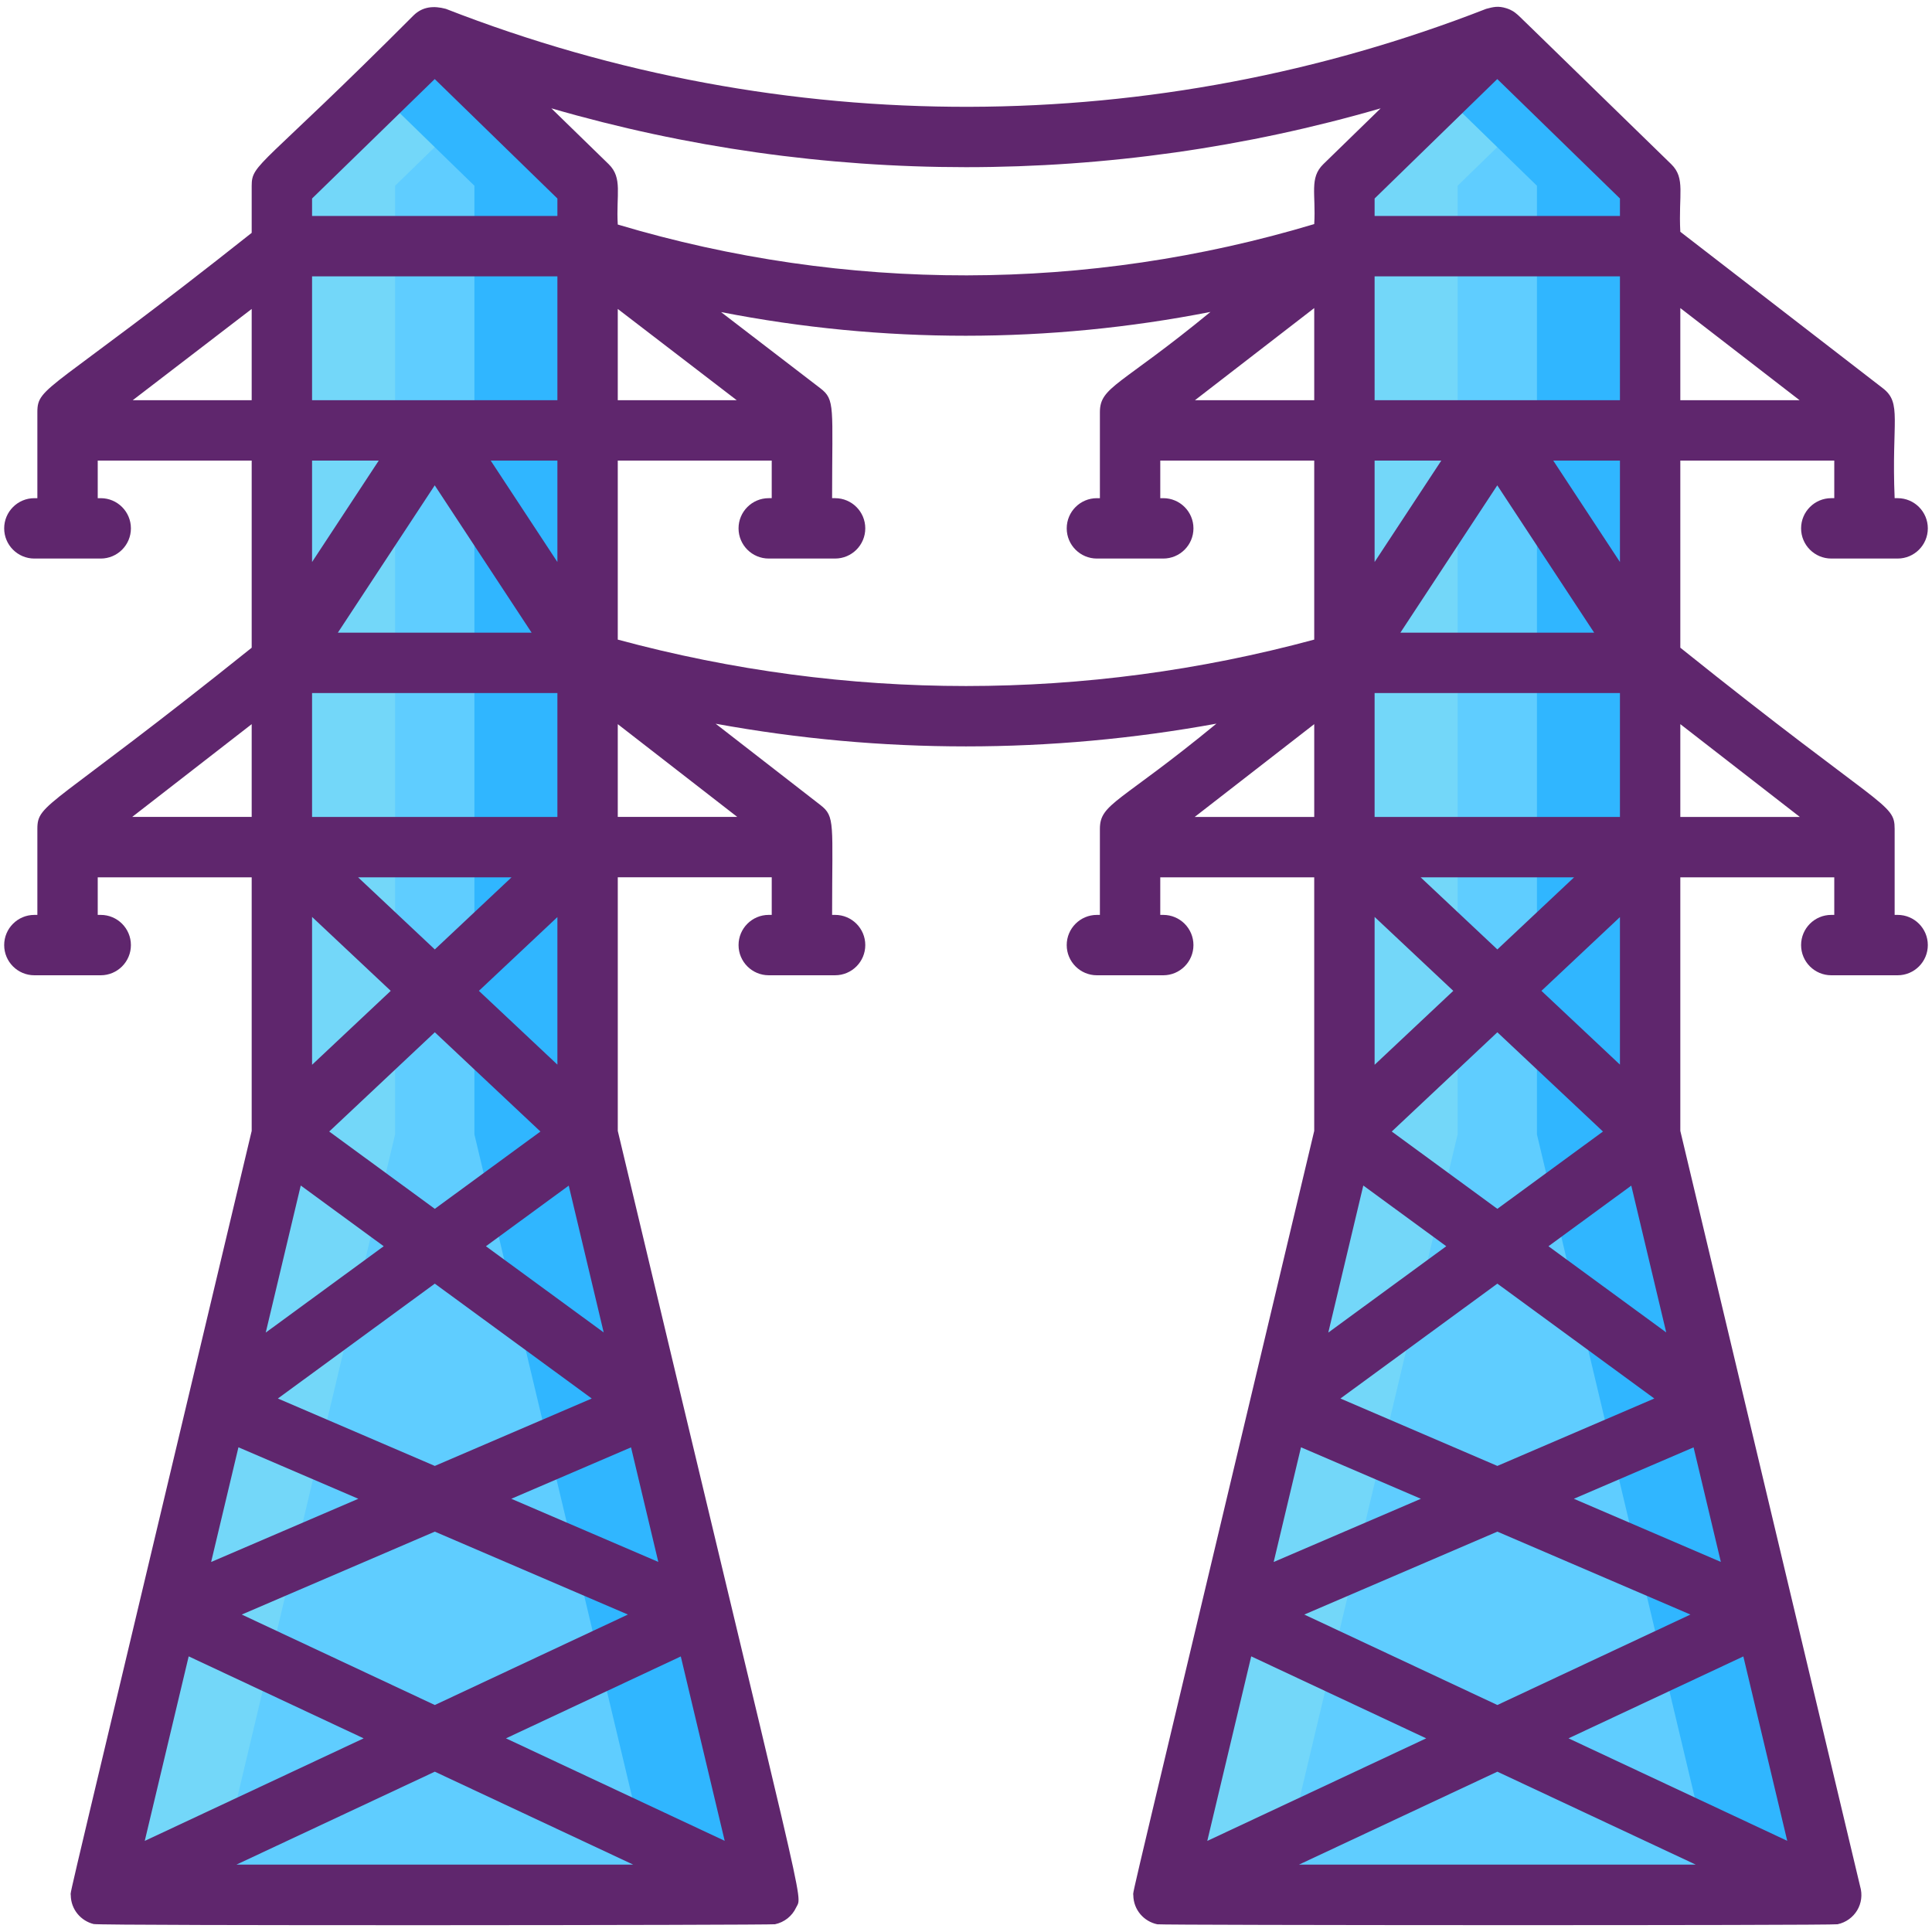 <?xml version="1.0" encoding="utf-8"?>
<!-- Generator: Adobe Illustrator 24.0.0, SVG Export Plug-In . SVG Version: 6.00 Build 0)  -->
<svg version="1.1" id="Icon_Set" xmlns="http://www.w3.org/2000/svg" xmlns:xlink="http://www.w3.org/1999/xlink" x="0px" y="0px"
	 width="256px" height="256px" viewBox="0 0 256 256" enable-background="new 0 0 256 256" xml:space="preserve">
<g>
	<polygon fill="#5FCDFF" points="218.651,24.615 198.397,4.892 178.142,24.615 178.142,150.317 154.162,251.07 242.632,251.07 
		218.651,150.317 	"/>
	<polygon fill="#73D7F9" points="205.892,12.193 193.142,24.613 193.142,150.312 169.162,251.073 154.162,251.073 178.142,150.312 
		178.142,24.613 198.392,4.892 	"/>
	<polygon fill="#30B6FF" points="242.632,251.073 227.632,251.073 203.652,150.312 203.652,24.613 190.892,12.193 198.392,4.892 
		218.652,24.613 218.652,150.312 	"/>
	<polygon fill="#5FCDFF" points="77.858,24.615 57.604,4.892 37.35,24.615 37.35,150.317 13.369,251.07 101.839,251.07 
		77.858,150.317 	"/>
	<polygon fill="#73D7F9" points="65.102,12.193 52.352,24.613 52.352,150.312 28.372,251.073 13.372,251.073 37.352,150.312 
		37.352,24.613 57.602,4.892 	"/>
	<polygon fill="#30B6FF" points="101.842,251.073 86.842,251.073 62.862,150.312 62.862,24.613 50.102,12.193 57.602,4.892 
		77.862,24.613 77.862,150.312 	"/>
	<path fill="#5F266D" d="M251.446,121.228h-0.396c0-6.79,0-7.08,0-11.396c0-3.49-1.498-2.436-28.399-24.009V61.03h20.399v4.98
		h-0.396c-2.209,0-4,1.791-4,4s1.791,4,4,4h8.792c2.209,0,4-1.791,4-4s-1.791-4-4-4h-0.396c-0.427-10.273,1.001-12.588-1.555-14.561
		l-26.845-20.737c-0.264-4.966,0.721-7.082-1.209-8.963C199.504,0.387,201.444,2.258,200.995,1.872
		c-0.254-0.218-0.614-0.53-1.394-0.778c-1.087-0.344-1.748-0.169-2.672,0.078c-0.007,0.002-0.014,0.005-0.02,0.007
		C153.187,18.24,104.038,18.716,59.089,1.177c-0.003-0.001-0.006-0.002-0.009-0.003c-1.605-0.433-3.07-0.31-4.267,0.853
		C34.558,22.325,33.35,21.63,33.35,24.615v6.24C6.544,52.108,4.951,51.102,4.951,54.615c0,4.06,0,6.927,0,11.396H4.554
		c-2.209,0-4,1.791-4,4s1.791,4,4,4h8.792c2.209,0,4-1.791,4-4s-1.791-4-4-4h-0.396v-4.98H33.35v24.796
		c-26.745,21.445-28.399,20.52-28.399,24.006c0,4.06,0,6.927,0,11.396H4.554c-2.209,0-4,1.791-4,4s1.791,4,4,4h8.792
		c2.209,0,4-1.791,4-4s-1.791-4-4-4h-0.396v-4.98H33.35v33.6C7.979,256.504,9.368,250.349,9.377,251.119
		c0.022,1.928,1.366,3.412,3.028,3.826c0.988,0.244,89.706,0.153,90.291,0.027c1.24-0.267,2.259-1.077,2.788-2.205
		c0.898-1.917,1.756,3.718-23.625-102.92v-33.6h20.399v4.98h-0.396c-2.209,0-4,1.791-4,4s1.791,4,4,4h8.792c2.209,0,4-1.791,4-4
		s-1.791-4-4-4h-0.396c0-12.136,0.431-13.021-1.547-14.555L94.829,95.897c22,4.012,44.338,4.006,66.353-0.01
		c-12.785,10.525-15.44,10.552-15.44,13.946c0,4.06,0,6.927,0,11.396h-0.396c-2.209,0-4,1.791-4,4s1.791,4,4,4h8.792
		c2.209,0,4-1.791,4-4s-1.791-4-4-4h-0.396v-4.98h20.399v33.6c-25.335,106.508-23.982,100.499-23.972,101.273
		c0.023,1.961,1.424,3.495,3.183,3.857c0.635,0.132,89.311,0.172,90.135-0.005c2.265-0.486,3.667-2.756,2.985-5.041
		c-0.772-3.244-23.346-98.089-23.821-100.084v-33.6h20.399v4.98h-0.396c-2.209,0-4,1.791-4,4s1.791,4,4,4h8.792c2.209,0,4-1.791,4-4
		S253.655,121.228,251.446,121.228z M236.818,243.918l-28.982-13.579l23.166-10.854L236.818,243.918z M165.793,219.476
		l23.186,10.864l-29.007,13.591L165.793,219.476z M174.142,53.03h-15.805l15.805-12.208V53.03z M182.142,36.615h32.509V53.03
		h-32.509V36.615z M190.98,61.03l-8.838,13.44V61.03H190.98z M198.397,64.31l12.837,19.522h-25.675L198.397,64.31z M192.567,131.293
		l-10.425,9.797v-19.593L192.567,131.293z M188.24,116.248h20.336l-10.168,9.556L188.24,116.248z M198.408,136.782l13.994,13.151
		l-13.994,10.243l-13.994-10.243L198.408,136.782z M180.643,157.088l10.993,8.045l-15.631,11.441L180.643,157.088z M198.408,170.09
		l20.795,15.22l-20.795,8.932l-20.794-8.932L198.408,170.09z M172.387,191.773l15.885,6.823l-19.503,8.376L172.387,191.773z
		 M198.408,202.949l25.581,10.987l-25.581,11.986l-25.581-11.986L198.408,202.949z M198.408,234.757l26.281,12.313h-52.562
		L198.408,234.757z M208.544,198.596l15.864-6.814l3.613,15.18L208.544,198.596z M205.18,165.133l10.973-8.032l4.63,19.452
		L205.18,165.133z M204.249,131.293l10.402-9.775v19.551L204.249,131.293z M182.142,108.248V91.833h32.509v16.415H182.142z
		 M214.651,74.47l-8.837-13.44h8.837V74.47z M238.456,53.03h-15.805V40.822L238.456,53.03z M214.651,28.615h-32.509v-2.312
		l16.255-15.829l16.254,15.829V28.615z M182.942,14.357l-7.591,7.392c-1.89,1.842-0.966,3.943-1.209,7.943
		c-29.982,9.001-62.039,9.1-92.284,0.06c-0.238-3.956,0.682-6.161-1.209-8.002l-7.594-7.396
		C108.857,24.746,147.11,24.754,182.942,14.357z M96.025,243.918L67.043,230.34l23.166-10.854L96.025,243.918z M25.001,219.476
		l23.186,10.864L19.18,243.93L25.001,219.476z M51.774,131.293L41.35,141.09v-19.593L51.774,131.293z M47.447,116.248h20.336
		l-10.168,9.556L47.447,116.248z M57.615,136.782l13.994,13.151l-13.994,10.243l-13.994-10.243L57.615,136.782z M39.85,157.087
		l10.993,8.046l-15.631,11.441L39.85,157.087z M57.615,170.09l20.795,15.22l-20.795,8.932L36.82,185.31L57.615,170.09z
		 M31.594,191.773l15.885,6.823l-19.503,8.376L31.594,191.773z M57.615,202.949l25.582,10.987l-25.582,11.986l-25.582-11.986
		L57.615,202.949z M57.615,234.757l26.281,12.313H31.334L57.615,234.757z M67.751,198.596l15.865-6.814l3.613,15.18L67.751,198.596z
		 M64.388,165.133l10.974-8.032l4.63,19.453L64.388,165.133z M63.456,131.293l10.402-9.775v19.551L63.456,131.293z M41.35,108.248
		V91.833h32.508v16.415H41.35z M44.767,83.833L57.604,64.31l12.837,19.522H44.767z M65.021,61.03h8.837v13.439L65.021,61.03z
		 M41.35,53.03V36.615h32.508V53.03H41.35z M81.858,40.937L97.62,53.03H81.858V40.937z M57.604,10.474l16.254,15.829v2.312H41.35
		v-2.312L57.604,10.474z M17.588,53.03L33.35,40.938V53.03H17.588z M50.187,61.03L41.35,74.47V61.03H50.187z M17.515,108.248
		L33.35,95.954v12.293H17.515z M81.858,108.248V95.954l15.835,12.293H81.858z M81.858,84.751V61.03h20.399v4.98h-0.396
		c-2.209,0-4,1.791-4,4s1.791,4,4,4h8.792c2.209,0,4-1.791,4-4s-1.791-4-4-4h-0.396c0-12.127,0.437-13.034-1.565-14.569
		L95.543,41.353c21.401,4.184,43.436,4.183,64.852-0.022c-11.945,9.818-14.653,9.899-14.653,13.284c0,4.06,0,6.927,0,11.396h-0.396
		c-2.209,0-4,1.791-4,4s1.791,4,4,4h8.792c2.209,0,4-1.791,4-4s-1.791-4-4-4h-0.396v-4.98h20.399v23.72
		C143.791,92.951,112.219,92.954,81.858,84.751z M158.306,108.248l15.836-12.296v12.296H158.306z M222.651,108.248V95.952
		l15.836,12.296H222.651z"/>
</g>
</svg>
